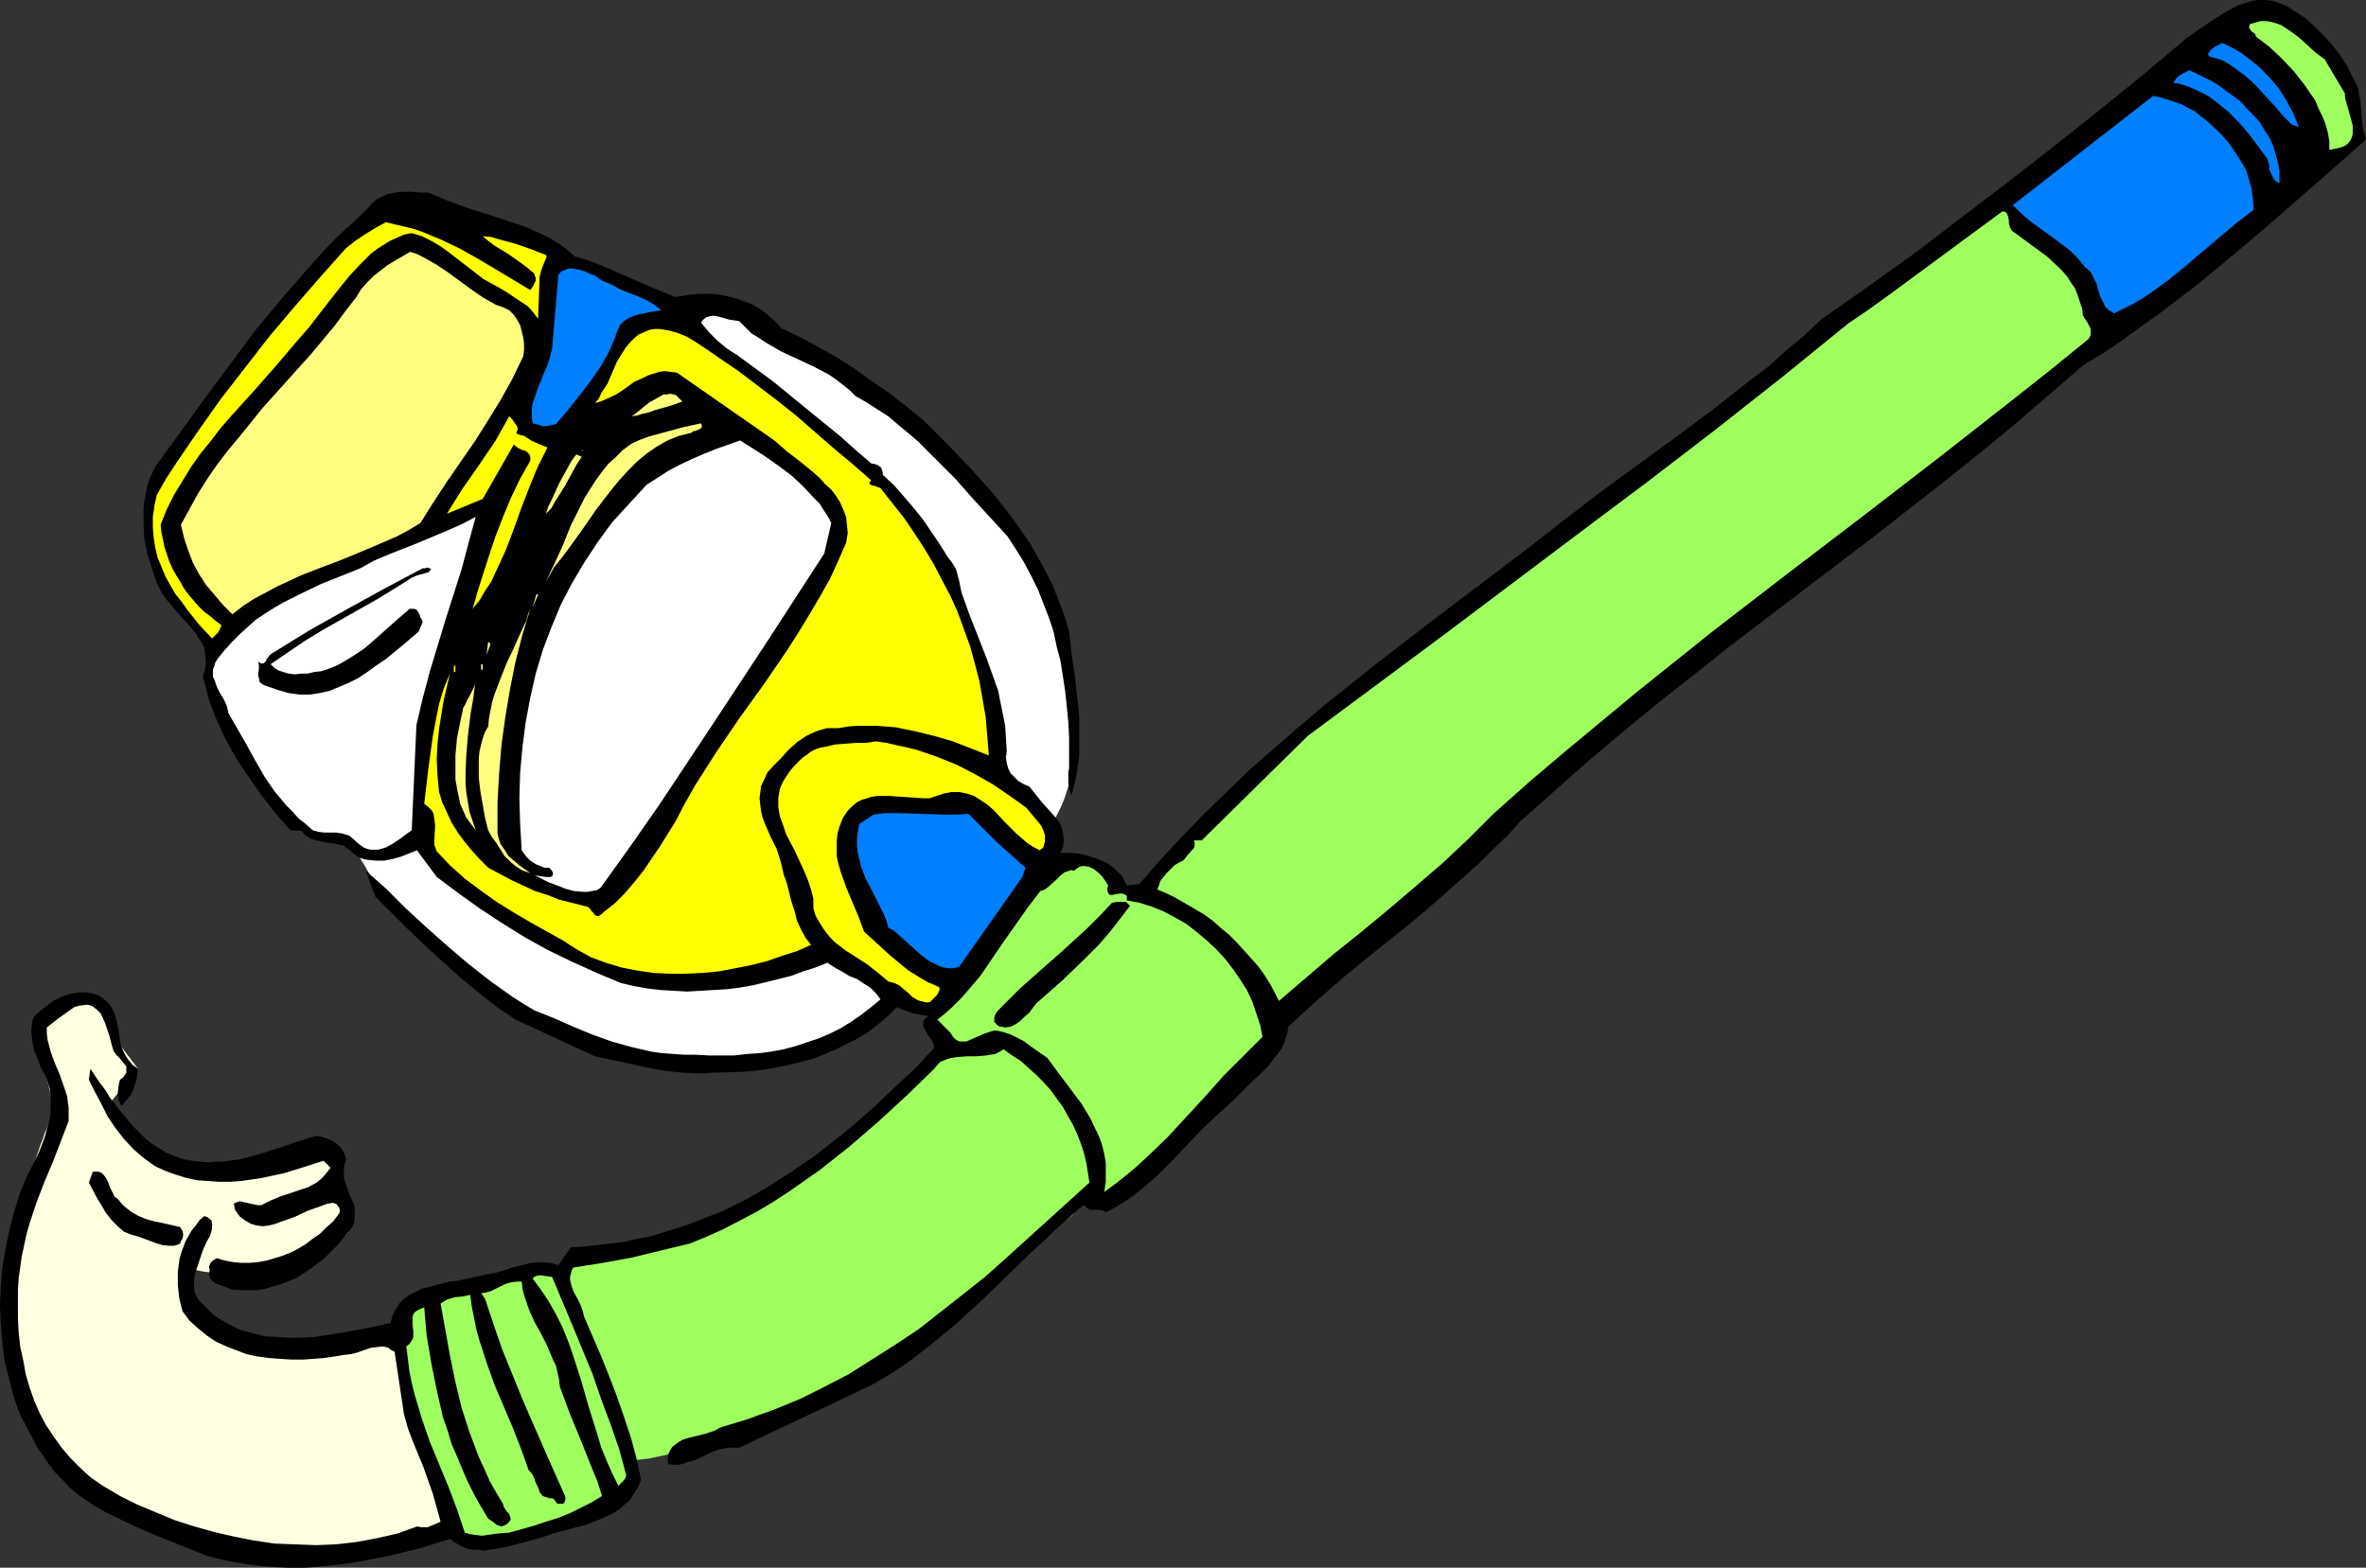 <?xml version="1.0" encoding="UTF-8" standalone="no"?>
<svg
   version="1.0"
   width="129.724mm"
   height="85.965mm"
   id="svg35"
   sodipodi:docname="Snorkel &amp; Mask 7.wmf"
   xmlns:inkscape="http://www.inkscape.org/namespaces/inkscape"
   xmlns:sodipodi="http://sodipodi.sourceforge.net/DTD/sodipodi-0.dtd"
   xmlns="http://www.w3.org/2000/svg"
   xmlns:svg="http://www.w3.org/2000/svg">
  <rect width="100%" height="100%" fill="#333333" stroke="none"/>
  <sodipodi:namedview
     id="namedview35"
     pagecolor="#ffffff"
     bordercolor="#000000"
     borderopacity="0.25"
     inkscape:showpageshadow="2"
     inkscape:pageopacity="0.0"
     inkscape:pagecheckerboard="0"
     inkscape:deskcolor="#d1d1d1"
     inkscape:document-units="mm" />
  <defs
     id="defs1">
    <pattern
       id="WMFhbasepattern"
       patternUnits="userSpaceOnUse"
       width="6"
       height="6"
       x="0"
       y="0" />
  </defs>
  <path
     style="fill:#ffffe2;fill-opacity:1;fill-rule:evenodd;stroke:none"
     d="m 6.787,211.004 8.403,-4.685 4.686,-0.323 3.717,8.886 5.01,6.624 -5.979,7.27 v 0.162 l 0.162,0.162 0.162,0.323 0.162,0.323 0.323,0.323 0.323,0.485 0.808,1.293 1.131,1.293 1.293,1.454 1.454,1.616 1.778,1.454 2.101,1.616 2.101,1.293 2.586,0.969 1.293,0.485 1.293,0.323 1.454,0.162 1.616,0.162 1.454,0.162 1.616,-0.162 1.616,-0.162 1.778,-0.323 1.616,-0.485 1.939,-0.646 15.029,-3.878 0.808,4.847 1.939,4.524 1.616,8.886 v 0 l -0.323,0.323 -0.323,0.323 -0.485,0.323 -0.646,0.485 -0.808,0.646 -0.808,0.646 -0.97,0.646 -1.293,0.646 -1.131,0.646 -1.293,0.646 -1.616,0.646 -1.616,0.646 -1.616,0.485 -1.778,0.485 -1.939,0.485 -1.939,0.323 -1.778,0.162 -1.616,0.162 h -1.616 -1.454 l -1.454,-0.162 -1.293,-0.162 -1.131,-0.162 -1.131,-0.162 -0.808,-0.162 -0.808,-0.162 -0.646,-0.162 -0.485,-0.162 -0.485,-0.162 -0.162,-0.162 v 0 0.323 0.162 0.485 l 0.162,0.485 v 0.485 l 0.323,1.454 0.485,1.454 0.808,1.777 0.97,1.616 1.131,1.939 0.808,0.808 0.808,0.808 0.97,0.808 0.97,0.808 1.131,0.646 1.293,0.646 1.293,0.646 1.454,0.485 1.616,0.485 1.616,0.162 1.939,0.323 h 1.939 2.101 l 2.262,-0.162 2.424,-0.323 2.586,-0.323 2.586,-0.485 2.424,-0.485 2.262,-0.485 2.101,-0.485 2.101,-0.323 1.939,-0.323 1.778,-0.485 1.778,-0.162 1.616,-0.323 1.454,-0.323 1.293,-0.162 1.293,-0.323 1.293,-0.162 0.97,-0.162 1.131,-0.162 0.97,-0.162 1.454,-0.162 1.293,-0.162 0.97,-0.162 0.808,-0.162 h 0.646 0.323 0.323 l 0.646,41.845 -0.162,0.162 h -0.323 l -0.485,0.162 -0.646,0.162 -0.808,0.323 -1.131,0.323 -1.131,0.323 -1.293,0.323 -1.616,0.485 -1.454,0.323 -1.778,0.485 -1.778,0.485 -3.878,0.808 -4.202,0.969 -4.525,0.808 -4.686,0.485 -4.686,0.485 -4.848,0.323 -4.686,-0.162 -2.262,-0.162 -2.262,-0.162 -2.101,-0.323 -2.262,-0.485 -1.939,-0.485 -2.101,-0.646 -7.595,-2.908 -3.878,-1.616 -3.717,-1.616 -3.555,-1.939 -3.555,-1.939 -3.394,-2.262 -3.07,-2.423 -2.909,-2.585 -1.293,-1.616 -1.293,-1.454 -1.293,-1.616 -0.97,-1.616 -1.131,-1.616 -0.97,-1.939 -0.97,-1.939 -0.808,-1.939 -0.646,-2.1 -0.646,-2.1 -0.485,-2.262 -0.323,-2.423 -0.323,-2.585 -0.162,-2.585 -0.162,-3.878 0.323,-3.878 0.485,-4.039 0.485,-3.878 0.808,-3.716 0.808,-3.878 0.97,-3.554 0.97,-3.231 1.131,-3.231 0.97,-2.747 0.485,-1.454 0.485,-1.131 0.323,-1.131 0.485,-0.969 0.323,-0.969 0.323,-0.808 0.323,-0.808 0.162,-0.485 0.323,-0.485 0.162,-0.323 v -0.162 -0.162 L 8.565,219.406 Z"
     id="path1" />
  <path
     style="fill:#9eff5e;fill-opacity:1;fill-rule:evenodd;stroke:none"
     d="m 114.413,264.644 8.565,-4.039 v 0 h 0.162 0.485 l 0.323,-0.162 0.646,-0.162 h 0.646 l 0.808,-0.323 0.808,-0.162 0.97,-0.162 1.131,-0.323 1.131,-0.323 1.293,-0.162 2.586,-0.808 3.07,-0.969 3.232,-1.131 3.394,-1.293 3.394,-1.454 3.555,-1.616 3.717,-1.777 3.717,-2.1 3.555,-2.262 3.555,-2.585 3.394,-2.585 3.232,-2.585 2.909,-2.423 2.747,-2.262 2.586,-2.262 2.424,-2.1 2.101,-2.1 1.939,-1.777 1.616,-1.616 1.454,-1.454 1.293,-1.293 0.97,-1.131 0.808,-0.808 0.646,-0.646 0.323,-0.485 v -0.162 l 13.574,-4.362 29.25,22.619 -11.797,14.379 -0.162,0.162 -0.323,0.162 -0.485,0.485 -0.646,0.485 -0.646,0.646 -0.97,0.808 -1.131,0.969 -1.131,1.131 -1.293,1.131 -1.454,1.131 -1.454,1.293 -1.778,1.454 -1.616,1.454 -1.778,1.454 -3.717,3.07 -4.04,3.07 -4.04,3.231 -4.04,3.07 -4.04,3.07 -4.04,2.747 -1.778,1.293 -1.939,1.131 -1.778,1.131 -1.616,0.969 -1.778,0.808 -1.454,0.808 -5.979,2.747 -5.818,2.747 -5.818,2.585 -5.818,2.262 -5.818,2.1 -2.909,0.969 -2.909,0.646 -2.909,0.646 -3.07,0.646 -2.909,0.323 -2.909,0.323 h -2.909 l -2.747,-0.323 -2.747,-0.485 -2.262,-0.646 -2.262,-0.808 -2.101,-0.969 -1.939,-1.131 -1.778,-0.969 -1.454,-1.131 -1.293,-1.131 -1.293,-0.969 -0.808,-0.808 -0.808,-0.808 -0.485,-0.646 -0.323,-0.323 -0.162,-0.162 z"
     id="path2" />
  <path
     style="fill:#ffffff;fill-opacity:1;fill-rule:evenodd;stroke:none"
     d="m 71.427,168.028 v 0.162 0.323 l 0.162,0.485 v 0.485 l 0.162,0.485 0.162,0.808 0.323,0.808 0.323,0.969 0.323,0.969 0.323,0.969 0.485,1.293 0.646,1.131 0.485,1.293 0.808,1.293 0.808,1.454 0.97,1.454 0.97,1.454 0.97,1.616 1.293,1.454 1.293,1.777 1.616,1.616 1.454,1.616 1.778,1.616 1.939,1.777 1.939,1.777 2.262,1.616 2.262,1.777 2.424,1.777 2.586,1.616 2.909,1.777 2.909,1.616 3.07,1.616 3.07,1.454 2.909,1.454 2.909,1.454 2.909,1.131 2.747,1.131 2.747,1.131 2.747,0.969 2.747,0.808 2.586,0.646 2.747,0.646 2.586,0.485 2.424,0.485 2.586,0.323 2.424,0.162 h 2.424 2.424 l 2.424,-0.162 2.262,-0.323 2.424,-0.323 2.262,-0.485 2.262,-0.646 2.101,-0.646 2.262,-0.969 2.101,-0.969 2.262,-0.969 2.101,-1.293 2.101,-1.293 2.101,-1.454 1.939,-1.616 2.101,-1.777 2.101,-1.939 3.878,-3.716 3.878,-3.716 3.717,-3.393 3.555,-3.393 3.394,-3.231 3.07,-3.231 3.07,-3.07 2.586,-3.231 2.424,-3.07 2.101,-2.908 1.778,-3.07 1.616,-3.231 0.646,-1.616 0.485,-1.454 0.485,-1.616 0.323,-1.616 0.162,-1.616 0.323,-1.777 v -1.777 -1.616 l -0.323,-3.554 -0.323,-3.716 -0.485,-3.878 -0.485,-3.716 -0.808,-4.039 -0.808,-3.878 -1.131,-4.039 -1.293,-3.878 -1.454,-4.039 -1.778,-3.878 -2.101,-3.878 -2.262,-3.716 -2.586,-3.716 -2.747,-3.554 -1.616,-1.616 -1.616,-1.616 -1.778,-1.777 -1.778,-1.616 -3.555,-3.07 -3.717,-2.908 -3.394,-2.585 -3.394,-2.585 -3.394,-2.423 -3.07,-2.1 -2.909,-1.939 -2.747,-1.777 -2.424,-1.616 -2.101,-1.293 -1.131,-0.646 -0.97,-0.485 -0.808,-0.646 -0.808,-0.323 -0.646,-0.485 -0.646,-0.323 -0.485,-0.323 -0.485,-0.162 -0.323,-0.162 -0.323,-0.162 v -0.162 h -0.162 l -11.312,-6.463 -14.867,4.524 z"
     id="path3" />
  <path
     style="fill:#000000;fill-opacity:1;fill-rule:evenodd;stroke:none"
     d="m 488.678,18.257 0.162,1.293 0.323,1.454 0.162,2.747 0.323,2.747 0.323,1.293 0.323,1.131 -6.949,6.139 -14.059,12.279 -7.272,6.139 -7.272,5.978 -7.434,5.655 -3.878,2.747 -3.717,2.747 -3.878,2.585 -4.04,2.423 -7.11,6.139 -7.11,6.139 -7.272,5.978 -7.272,5.816 -14.867,11.633 -14.867,11.31 -14.867,11.31 -7.272,5.816 -7.434,5.816 -7.272,5.978 -7.272,6.139 -7.11,6.301 -7.11,6.301 -2.747,3.07 -2.909,2.747 -2.909,2.908 -2.909,2.585 -5.979,5.332 -6.141,5.17 -3.07,2.423 -3.232,2.585 -6.141,5.009 -5.979,5.17 -5.979,5.493 -0.162,1.131 -0.323,1.131 -0.323,0.969 -0.485,1.131 -0.646,0.969 -0.808,0.969 -1.454,1.939 -3.717,3.554 -1.778,1.777 -1.778,1.777 -3.232,2.908 -3.232,3.07 -3.07,3.231 -3.07,3.231 -3.07,3.07 -3.394,2.908 -1.616,1.293 -1.939,1.293 -1.778,1.131 -1.939,0.969 -0.485,-0.323 -0.646,-0.162 h -1.131 -0.646 l -0.646,-0.162 -0.485,-0.323 -0.485,-0.485 -2.747,2.262 -2.586,2.423 -5.333,4.847 -5.171,5.009 -5.333,5.17 -5.494,5.009 -2.747,2.262 -2.747,2.262 -2.909,2.262 -2.909,2.1 -3.07,1.939 -3.07,1.777 -27.31,12.925 h -1.131 -0.97 l -0.97,0.162 -0.97,0.162 -1.778,0.646 -1.616,0.808 -1.778,0.808 -1.778,0.485 -0.808,0.323 -0.97,0.162 h -0.97 l -0.97,-0.162 -0.162,-0.969 0.162,-1.131 0.323,-0.646 0.485,-0.808 0.646,-0.485 0.646,-0.485 0.808,-0.485 0.97,-0.323 1.939,-0.485 1.939,-0.485 1.939,-0.646 0.808,-0.485 0.808,-0.323 2.747,-0.808 2.586,-0.808 5.333,-1.939 5.171,-2.1 5.171,-2.585 5.01,-2.585 4.848,-3.07 4.848,-3.07 4.848,-3.231 4.525,-3.554 4.525,-3.554 4.686,-3.716 4.363,-3.878 8.726,-7.917 8.565,-7.755 -0.323,-2.1 -0.323,-1.939 -0.485,-2.1 -0.646,-1.939 -0.808,-2.1 -0.808,-1.777 -1.131,-1.939 -0.97,-1.777 -1.293,-1.777 -1.293,-1.777 -1.454,-1.616 -1.454,-1.454 -1.616,-1.454 -1.616,-1.454 -1.778,-1.131 -1.778,-1.293 -0.808,0.485 -0.97,0.485 -0.97,0.162 -0.97,0.162 -2.101,0.162 h -1.939 l -1.939,0.162 -0.97,0.162 -0.808,0.162 -0.808,0.323 -0.808,0.323 -0.646,0.646 -0.646,0.808 -5.656,5.493 -5.979,5.493 -5.979,5.17 -3.07,2.423 -3.07,2.423 -3.232,2.262 -3.232,2.262 -3.232,2.1 -3.232,1.939 -3.394,1.777 -3.394,1.777 -3.555,1.616 -3.555,1.454 -5.979,1.454 -5.979,1.454 -6.141,1.131 -6.141,0.969 -0.323,0.646 -0.162,0.646 -0.162,0.646 v 0.646 l 0.323,1.293 0.485,1.293 0.646,1.131 0.646,1.293 0.485,1.293 0.323,1.293 3.555,8.24 1.616,4.039 1.616,4.201 1.454,4.201 1.454,4.362 1.131,4.201 0.97,4.524 -0.646,1.616 -0.808,1.293 -0.808,1.293 -1.131,0.969 -1.131,0.969 -1.293,0.808 -1.293,0.646 -1.454,0.646 -2.909,1.131 -6.141,1.616 -2.909,0.969 -2.262,0.646 -2.424,0.646 -2.586,0.646 -2.424,0.485 -2.424,0.323 -1.131,-0.162 H 97.768 l -1.131,-0.323 -1.131,-0.485 -1.131,-0.646 -1.131,-0.808 -3.07,0.969 -3.07,0.969 -3.394,0.808 -3.232,0.808 -3.394,0.646 -3.394,0.646 -3.394,0.485 -3.394,0.323 -3.555,0.323 h -3.555 l -3.394,-0.162 -3.394,-0.323 -3.394,-0.485 -3.394,-0.646 -3.232,-0.808 -3.232,-1.293 -4.04,-1.616 -4.04,-1.616 -4.04,-1.777 -4.04,-1.939 -1.939,-0.969 -1.939,-1.131 -1.778,-1.131 -1.778,-1.293 -1.778,-1.454 -1.454,-1.616 -1.616,-1.616 -1.293,-1.777 -2.262,-3.231 -1.778,-3.393 -1.778,-3.393 -1.293,-3.554 -0.97,-3.716 -0.97,-3.878 -0.485,-3.878 -0.323,-3.716 L 0,270.46 l 0.162,-3.878 0.323,-3.878 0.646,-3.878 0.808,-3.878 0.97,-3.716 1.131,-3.716 1.454,-3.554 1.293,-2.585 1.293,-2.585 1.131,-2.908 0.808,-2.908 0.323,-1.454 0.162,-1.454 v -1.454 -1.454 l -0.162,-1.454 -0.485,-1.454 -0.485,-1.454 -0.808,-1.293 -0.97,-2.585 -0.485,-1.131 -0.323,-1.454 -0.162,-1.131 -0.162,-1.454 0.162,-1.454 0.162,-1.293 1.293,-1.293 1.454,-1.131 1.454,-1.131 1.616,-0.808 1.778,-0.646 1.778,-0.323 h 1.778 l 0.97,0.162 0.97,0.162 1.131,0.646 0.97,0.808 0.808,0.808 0.485,0.808 0.485,1.131 0.323,0.969 0.485,2.262 0.323,2.262 0.162,0.969 0.485,1.131 0.485,0.969 0.646,0.969 0.808,0.969 1.131,0.808 -0.162,1.131 -0.162,1.131 -0.323,0.969 -0.323,1.131 -0.485,0.969 -0.646,0.808 -0.646,0.808 -0.646,0.808 -0.323,-0.646 -0.323,-0.646 -0.162,-0.646 v -0.808 l 0.162,-1.454 0.162,-0.808 0.162,-0.485 0.646,-0.485 0.323,-0.485 0.323,-0.485 v -0.485 -0.485 -0.323 l -0.646,-0.808 -0.646,-0.808 -0.646,-0.646 -0.646,-0.808 -0.323,-0.969 -0.646,-2.423 -0.808,-2.423 -0.485,-1.131 -0.485,-0.969 -0.808,-0.808 -0.808,-0.646 -0.808,-0.323 H 17.776 l -1.293,0.162 -1.131,0.323 -1.131,0.808 -1.131,0.808 -1.131,0.808 -2.262,1.777 v 1.293 l 0.162,1.293 0.646,2.423 0.808,2.262 0.97,2.262 0.808,2.262 0.808,2.423 0.162,1.293 0.162,1.131 v 1.454 1.293 l -1.616,4.201 -1.616,4.201 -1.778,4.201 -1.616,4.201 -1.454,4.362 -0.646,2.262 -0.485,2.262 -0.485,2.262 -0.323,2.262 -0.323,2.262 -0.162,2.423 v 3.07 3.07 l 0.162,2.908 0.323,2.908 0.646,2.908 0.485,2.747 0.808,2.747 0.97,2.747 1.131,2.585 1.293,2.423 1.616,2.423 1.616,2.262 1.778,2.1 2.101,2.1 2.101,1.939 2.586,1.777 3.555,2.1 3.555,1.777 3.878,1.616 3.878,1.616 4.04,1.293 4.04,1.131 4.202,0.969 4.04,0.808 4.363,0.646 4.202,0.162 4.363,0.162 4.202,-0.162 4.202,-0.485 4.363,-0.808 4.202,-0.969 4.04,-1.454 0.808,0.162 h 0.485 0.808 l 0.485,-0.162 1.131,-0.485 1.131,-0.485 -0.808,-2.908 -0.808,-2.908 -1.939,-5.493 -1.131,-2.747 -1.131,-2.747 -0.97,-2.585 -0.808,-2.908 -1.939,-12.925 -0.646,-0.323 -0.646,-0.485 -0.485,-0.162 -0.646,-0.162 -1.293,0.162 -1.293,0.162 -2.747,0.969 -1.293,0.323 -1.454,0.162 -1.939,0.323 -2.262,0.323 -2.101,0.162 -2.262,0.162 h -2.262 l -2.424,-0.162 -2.262,-0.162 -2.424,-0.323 -2.262,-0.485 -2.101,-0.808 -2.101,-0.808 -2.101,-0.969 -1.939,-1.293 -1.778,-1.454 -1.778,-1.616 -1.454,-1.939 -0.323,-1.293 -0.323,-1.293 -0.162,-1.293 -0.162,-1.454 v -2.747 l 0.162,-1.293 0.162,-1.293 0.323,-1.293 0.485,-1.293 0.485,-1.293 0.646,-1.131 0.646,-1.131 0.808,-0.969 0.808,-1.131 0.97,-0.808 0.485,0.162 0.323,0.162 0.323,0.323 0.323,0.162 0.162,0.808 v 0.808 l -0.162,0.808 -0.323,0.969 -0.485,0.808 -0.323,0.646 -0.646,1.454 -0.485,1.454 -0.485,1.454 -0.485,1.454 -0.323,1.454 v 1.454 0.808 l 0.162,0.808 0.323,0.646 0.485,0.808 0.97,0.969 0.97,0.969 0.97,0.969 1.131,0.808 2.262,1.293 2.262,1.131 2.424,0.646 2.586,0.646 2.586,0.162 2.424,0.162 h 2.747 l 2.586,-0.162 5.333,-0.808 5.333,-0.969 5.171,-1.131 0.323,-1.454 0.646,-1.293 0.808,-1.293 0.97,-0.969 1.131,-0.808 1.293,-0.646 1.293,-0.646 1.454,-0.323 2.909,-0.808 1.454,-0.323 1.454,-0.162 3.07,-0.646 1.454,-0.323 1.293,-0.323 1.939,-0.323 1.778,-0.485 1.939,-0.646 1.939,-0.485 1.939,-0.485 1.939,-0.162 1.939,0.162 0.808,0.162 0.97,0.323 2.586,-3.716 2.747,-0.162 2.909,-0.323 2.747,-0.323 2.747,-0.323 2.586,-0.646 2.747,-0.485 2.586,-0.808 2.586,-0.808 2.586,-0.808 2.424,-0.969 5.01,-1.939 4.848,-2.423 4.686,-2.747 4.525,-2.908 4.525,-3.07 4.363,-3.393 4.363,-3.554 4.202,-3.716 4.04,-3.878 4.202,-3.878 3.878,-4.201 -0.162,-0.808 -0.485,-0.969 -0.646,-0.808 -0.485,-0.969 -0.485,-0.808 v -0.485 -0.323 -0.323 l 0.323,-0.485 0.323,-0.323 0.485,-0.323 h -0.646 l -0.808,-0.162 -1.778,-0.323 -1.778,-0.646 -1.616,-0.646 -1.939,1.939 -1.939,1.616 -2.101,1.616 -2.101,1.293 -2.262,1.131 -2.262,1.131 -2.262,0.969 -2.424,0.969 -2.424,0.646 -2.586,0.646 -2.424,0.485 -2.586,0.485 -2.586,0.323 -2.586,0.162 -5.333,0.162 -3.394,0.162 -3.232,-0.162 -3.07,-0.323 -3.07,-0.485 -5.979,-1.293 -5.979,-1.293 -16.483,-7.594 -4.04,-2.747 -3.878,-3.07 -3.717,-3.07 -3.555,-3.231 -3.555,-3.231 -3.555,-3.393 -6.787,-6.786 -1.939,-5.332 4.202,3.716 4.04,4.039 4.202,3.878 4.363,3.878 4.363,3.716 4.525,3.554 4.525,3.231 2.262,1.454 2.424,1.454 4.04,1.616 4.04,1.777 3.878,1.616 4.04,1.454 4.04,1.131 2.101,0.485 2.101,0.485 2.262,0.323 2.262,0.162 2.262,0.162 h 2.424 l 2.747,0.162 h 2.586 2.586 l 2.747,-0.323 2.586,-0.162 2.424,-0.323 2.586,-0.485 2.424,-0.646 2.424,-0.808 2.424,-0.808 2.262,-0.969 2.262,-1.131 2.101,-1.293 2.101,-1.454 2.101,-1.616 1.939,-1.616 -0.485,-0.646 -0.485,-0.646 -1.131,-1.131 -1.293,-0.808 -1.454,-0.969 -1.616,-0.646 -1.616,-0.969 -1.454,-0.808 -1.454,-0.969 -2.424,0.969 -2.586,0.808 -2.586,0.969 -2.586,0.646 -2.586,0.646 -2.747,0.646 -2.747,0.485 -2.586,0.323 -2.747,0.162 -2.747,0.162 -2.747,0.162 -2.747,-0.162 -2.747,-0.162 -2.747,-0.323 -2.747,-0.485 -2.747,-0.646 -5.01,-2.1 -5.01,-2.262 -5.01,-2.423 -4.686,-2.585 -4.686,-2.908 -4.686,-3.07 -4.525,-3.231 -4.525,-3.393 -4.202,-5.655 v 0.162 l -1.616,0.646 -1.616,0.646 -1.778,0.485 -1.616,0.323 h -1.778 l -1.778,-0.162 -0.808,-0.162 -0.808,-0.323 -0.808,-0.485 -0.646,-0.485 -0.646,-0.646 -0.646,-0.323 -0.485,-0.485 -0.808,-0.162 -1.293,-0.323 -1.454,-0.162 -1.454,-0.323 -1.454,-0.323 -0.646,-0.323 -0.485,-0.323 -0.646,-0.485 -0.485,-0.646 -2.424,-0.162 -3.07,-3.554 -2.909,-3.716 -2.586,-3.716 -2.586,-3.878 -2.262,-4.039 -0.97,-2.1 -0.97,-2.1 -0.808,-2.1 -0.808,-2.262 -0.485,-2.1 -0.646,-2.262 0.485,-1.616 0.162,-1.454 -0.162,-1.454 -0.162,-1.293 -0.485,-1.131 -0.808,-1.131 -0.646,-1.131 -0.97,-1.131 -1.939,-2.1 -1.939,-2.262 -0.808,-0.969 -0.97,-1.293 -0.646,-1.131 -0.646,-1.293 -0.97,-2.908 -0.97,-3.07 -0.646,-3.231 -0.162,-3.07 v -1.777 -1.454 l 0.162,-1.616 0.323,-1.454 0.323,-1.616 0.485,-1.454 0.646,-1.454 0.808,-1.454 5.171,-7.109 5.01,-6.947 5.171,-6.947 5.171,-6.947 5.494,-6.624 5.656,-6.463 2.909,-3.231 2.909,-3.07 3.232,-2.908 3.232,-3.07 0.485,-0.646 0.646,-0.646 0.646,-0.485 0.646,-0.323 1.454,-0.646 1.616,-0.323 1.616,-0.162 h 1.778 l 1.778,0.162 H 88.718 l 1.939,0.808 1.939,0.808 3.878,1.454 4.04,1.293 4.04,1.293 3.878,1.293 1.939,0.808 1.778,0.808 1.939,0.969 1.778,1.131 1.616,1.131 1.616,1.454 2.747,0.808 2.586,0.969 5.171,2.262 5.171,2.262 5.171,2.1 3.07,-0.485 1.616,-0.162 h 1.616 1.454 l 1.454,0.162 1.454,0.323 1.454,0.323 1.454,0.485 1.293,0.485 1.293,0.485 1.293,0.808 1.131,0.808 1.131,0.969 1.131,0.969 1.131,1.293 4.04,1.939 3.878,2.1 3.717,2.1 3.555,2.262 3.555,2.585 3.555,2.423 3.555,2.747 3.555,2.908 4.848,4.847 4.686,4.847 4.525,5.009 4.202,5.332 1.939,2.747 1.939,2.747 1.616,2.908 1.616,2.908 1.454,2.908 1.293,3.231 1.131,3.07 0.97,3.231 0.485,4.362 0.646,4.362 0.485,4.362 0.485,4.362 v 4.362 2.1 2.1 l -0.323,2.1 -0.323,2.1 -0.485,1.939 -0.485,1.939 -0.162,-0.485 -0.162,-0.485 -0.162,-0.808 -0.162,-0.808 v -1.616 -0.808 l 0.162,-0.646 v -3.231 -3.231 l -0.162,-3.231 -0.323,-3.231 -0.323,-3.07 -0.485,-3.231 -0.485,-3.07 -0.808,-3.07 -0.646,-3.07 -0.97,-2.908 -1.131,-2.908 -1.131,-2.908 -1.454,-2.908 -1.454,-2.747 -1.616,-2.585 -1.778,-2.747 -1.778,-1.939 -1.778,-1.939 -3.717,-4.039 -3.555,-4.039 -3.878,-3.878 -3.878,-3.878 -2.101,-1.777 -1.939,-1.616 -2.101,-1.777 -2.262,-1.454 -2.262,-1.454 -2.262,-1.293 -1.293,-1.293 -1.454,-1.131 -1.454,-1.131 -1.454,-0.969 -3.07,-1.616 -6.626,-3.07 -3.07,-1.777 -1.454,-0.969 -1.616,-0.969 -1.293,-1.293 -1.293,-1.293 -0.97,-0.162 -1.131,-0.162 -1.131,-0.323 -1.131,-0.323 -0.97,-0.162 -0.97,0.162 -0.485,0.162 -0.485,0.323 -0.323,0.323 -0.323,0.485 1.616,1.939 1.778,1.777 1.939,1.616 2.262,1.454 7.272,5.332 7.11,5.816 6.949,5.655 3.232,2.908 3.232,2.747 h 0.485 l 0.485,0.162 0.323,0.162 0.485,0.323 0.162,0.162 0.162,0.485 0.162,0.485 v 0.485 l 2.424,2.262 2.101,2.423 1.939,2.262 1.939,2.423 3.394,5.009 1.616,2.585 0.97,1.293 0.808,1.293 0.646,2.423 0.485,2.423 1.616,4.524 1.778,4.524 1.778,4.524 1.616,4.524 0.808,2.262 0.485,2.423 0.485,2.423 0.485,2.423 0.162,2.585 0.162,2.585 -0.162,1.454 0.162,1.131 0.323,1.131 0.485,0.969 0.808,0.808 0.808,0.808 1.131,0.646 1.131,0.485 1.293,1.616 1.293,1.616 1.454,1.616 1.293,1.454 0.646,0.808 0.485,0.808 0.323,0.808 0.162,0.969 0.162,0.808 v 0.969 l -0.162,1.131 -0.485,1.131 h 1.778 l 2.101,0.162 1.939,0.485 1.939,0.646 1.778,0.808 0.808,0.485 0.97,0.808 0.646,0.646 0.808,0.808 0.485,0.969 0.485,0.969 2.586,-0.323 4.363,-5.009 4.525,-4.847 4.686,-4.847 4.686,-4.524 4.848,-4.685 5.01,-4.362 5.01,-4.362 5.171,-4.362 10.504,-8.401 10.666,-8.24 10.666,-8.078 10.666,-8.078 7.434,-5.816 7.595,-5.816 7.757,-5.655 7.757,-5.655 7.595,-5.655 7.595,-5.978 3.878,-2.908 3.555,-3.231 3.717,-3.07 3.555,-3.393 9.696,-6.786 9.696,-6.947 9.534,-7.27 9.534,-7.27 9.534,-7.432 9.373,-7.432 9.373,-7.594 9.211,-7.755 2.586,-1.777 2.586,-1.777 2.586,-1.616 1.454,-0.808 1.293,-0.646 1.454,-0.485 1.454,-0.485 L 467.993,0 h 1.454 l 1.454,0.162 1.454,0.485 1.616,0.646 1.454,0.969 2.262,1.454 1.939,1.777 1.939,1.939 1.778,1.939 1.616,2.1 1.454,2.262 1.131,2.262 z"
     id="path4" />
  <path
     style="fill:#007fff;fill-opacity:1;fill-rule:evenodd;stroke:none"
     d="m 465.084,34.575 0.485,0.969 0.323,1.131 0.646,2.262 0.323,2.262 0.162,2.262 -3.555,2.747 -7.11,5.978 -3.394,2.908 -3.555,2.908 -3.555,2.585 -1.939,1.293 -1.939,1.131 -1.939,0.969 -1.939,0.969 -0.808,-0.485 -0.485,-0.323 -0.485,-0.485 -0.323,-0.646 -0.646,-1.293 -0.485,-1.293 -0.323,-1.454 -0.646,-1.293 -0.646,-1.293 -0.485,-0.485 -0.646,-0.485 -1.454,-1.777 -1.778,-1.777 -1.939,-1.454 -1.939,-1.454 -4.04,-2.908 -1.939,-1.616 -1.778,-1.777 h -0.323 l 29.25,-22.781 1.616,0.323 1.454,0.485 1.454,0.485 1.454,0.485 1.454,0.808 1.293,0.646 1.131,0.969 1.293,0.969 2.262,2.1 2.101,2.262 1.778,2.585 z"
     id="path5" />
  <path
     style="fill:#9eff5e;fill-opacity:1;fill-rule:evenodd;stroke:none"
     d="m 416.928,47.823 2.424,1.777 2.424,1.777 2.424,1.777 2.262,2.1 0.97,0.969 0.97,1.131 0.808,1.293 0.808,1.131 0.485,1.293 0.485,1.454 0.485,1.454 0.162,1.454 0.162,0.162 0.162,0.323 0.323,0.485 0.323,0.485 0.323,0.646 0.323,0.646 v 0.646 0.646 l -0.485,0.808 -7.757,6.301 -7.757,6.139 -15.675,12.279 -15.514,11.956 -15.675,11.956 -15.514,11.956 -15.352,12.279 -7.595,6.301 -7.595,6.301 -7.434,6.301 -7.434,6.624 -5.333,5.332 -5.333,5.009 -5.656,4.847 -5.494,4.685 -5.656,4.685 -5.656,4.524 -5.656,4.847 -5.656,4.847 -0.97,-1.939 -0.97,-1.777 -1.131,-1.777 -1.293,-1.777 -1.454,-1.616 -1.454,-1.616 -1.454,-1.616 -1.616,-1.616 -1.778,-1.454 -1.616,-1.454 -1.778,-1.293 -1.939,-1.131 -1.939,-1.131 -1.939,-1.131 -1.939,-0.969 -1.939,-0.808 0.323,-0.808 0.323,-0.969 0.646,-0.808 0.646,-0.808 0.808,-0.808 0.808,-0.808 0.808,-0.485 0.97,-0.485 0.323,-0.323 0.485,-0.646 0.97,-1.131 0.485,-0.485 0.162,-0.646 v -0.485 l -0.162,-0.485 h 1.616 l 21.978,-21.65 28.28,-21.003 28.118,-21.165 14.221,-10.663 13.898,-10.663 13.736,-10.825 13.736,-11.148 4.04,-2.747 4.04,-2.908 7.918,-5.816 8.08,-5.978 7.918,-5.816 0.646,0.162 0.323,0.485 0.162,0.485 0.162,0.646 v 0.646 l 0.162,0.646 0.162,0.485 z"
     id="path6" />
  <path
     style="fill:#ffff00;fill-opacity:1;fill-rule:evenodd;stroke:none"
     d="m 109.888,60.102 0.485,-0.646 0.485,-0.969 0.162,-0.323 v -0.485 l -0.162,-0.485 -0.162,-0.485 -1.293,-1.131 -1.293,-0.969 -2.747,-1.939 -2.909,-1.777 -1.293,-0.969 -1.131,-0.969 1.778,0.162 1.616,0.485 3.555,0.969 3.232,1.131 1.616,0.646 1.293,0.485 0.162,0.323 -0.162,0.485 -0.485,1.131 -0.485,1.293 -0.323,1.293 -0.323,8.725 -0.97,-1.293 -1.131,-1.293 -1.454,-0.969 -1.454,-0.969 -1.454,-0.969 -1.616,-0.969 -3.232,-1.777 -3.555,-2.747 -3.555,-2.747 -1.778,-1.293 -1.939,-1.131 -1.939,-0.969 -2.101,-0.646 -1.616,0.323 -1.454,0.646 -1.454,0.646 -1.293,0.808 -1.293,0.808 -1.293,0.969 -2.262,2.262 -2.262,2.423 -2.101,2.585 -4.04,5.17 -2.101,2.747 -2.262,2.585 -4.525,5.332 -4.686,5.332 -4.686,5.17 -2.262,2.585 -2.101,2.747 -2.101,2.585 -1.939,2.747 -1.778,2.908 -1.778,2.908 -1.454,2.908 -1.293,3.231 0.162,1.616 0.323,1.454 0.323,1.616 0.485,1.454 0.485,1.454 0.646,1.454 0.808,1.454 0.808,1.293 0.808,1.454 0.97,1.293 1.939,2.262 1.131,1.131 1.293,0.969 1.131,0.969 1.293,0.969 -0.323,0.808 -0.323,0.646 -1.293,1.293 -2.586,-2.747 -2.586,-3.231 -1.131,-1.616 -1.293,-1.616 -1.131,-1.939 -0.97,-1.777 -0.808,-1.939 -0.808,-1.939 -0.485,-2.1 -0.323,-2.1 -0.162,-2.1 v -2.1 l 0.323,-2.262 0.485,-2.262 1.939,-3.393 2.101,-3.231 4.525,-6.624 4.686,-6.624 5.01,-6.463 5.01,-6.463 5.333,-6.301 5.333,-6.139 5.333,-5.978 2.101,-1.616 1.939,-1.293 2.101,-1.293 2.101,-1.131 1.939,0.485 2.101,0.485 1.939,0.485 1.778,0.646 3.878,1.616 3.717,1.777 3.717,2.1 3.555,2.1 z"
     id="path7" />
  <path
     style="fill:#ffff7f;fill-opacity:1;fill-rule:evenodd;stroke:none"
     d="m 105.525,64.303 0.97,0.969 0.646,0.969 0.646,1.131 0.323,1.293 0.323,1.293 0.162,1.293 v 1.293 l -0.162,1.293 -2.262,4.685 -2.424,4.362 -2.586,4.201 -2.747,4.362 -5.818,8.401 -2.747,4.201 -2.747,4.362 -2.424,1.454 -2.424,1.293 -4.848,2.1 -5.01,2.1 -2.424,0.969 -2.586,0.969 -5.01,1.939 -4.848,2.262 -2.424,1.293 -2.424,1.293 -2.262,1.454 -2.262,1.777 -1.939,-1.939 -1.778,-2.1 -1.778,-2.1 -1.454,-2.262 -1.293,-2.423 -0.97,-2.585 -0.808,-2.423 -0.646,-2.747 1.778,-3.231 1.778,-3.231 1.939,-3.07 2.101,-3.07 2.262,-2.908 2.424,-2.908 4.686,-5.816 10.019,-11.148 4.848,-5.816 2.262,-3.07 2.262,-2.908 0.97,-1.616 1.293,-1.454 1.293,-1.293 1.454,-1.131 1.454,-1.131 1.616,-0.969 3.07,-1.777 1.454,0.485 1.293,0.646 2.586,1.454 2.424,1.616 4.848,3.554 2.586,1.777 2.586,1.454 1.454,0.485 z"
     id="path8" />
  <path
     style="fill:#007fff;fill-opacity:1;fill-rule:evenodd;stroke:none"
     d="m 137.037,64.303 -2.101,0.323 -2.424,0.485 -1.131,0.323 -1.131,0.485 -0.97,0.646 -0.808,0.808 -0.646,1.454 -0.485,1.454 -1.293,2.908 -1.454,2.585 -1.778,2.585 -1.778,2.423 -1.939,2.423 -1.939,2.423 -1.939,2.262 -1.454,0.323 -1.131,0.162 -0.97,-0.323 -1.293,-0.323 -0.162,-1.131 v -0.969 -0.969 l 0.162,-0.969 0.646,-1.939 0.646,-1.939 0.485,-0.969 0.323,-0.969 0.808,-1.777 0.646,-1.939 0.485,-1.939 1.293,-15.187 0.323,-0.485 0.323,-0.323 0.808,-0.323 0.97,-0.323 0.97,0.162 0.97,0.162 1.131,0.323 0.97,0.485 0.97,0.323 1.616,1.131 1.939,0.808 1.778,0.969 1.939,0.808 1.778,0.646 1.778,0.808 1.616,0.969 z"
     id="path9" />
  <path
     style="fill:#ffff00;fill-opacity:1;fill-rule:evenodd;stroke:none"
     d="m 148.995,74.158 4.04,2.747 4.04,3.07 4.04,3.07 4.04,3.231 7.595,6.624 3.878,3.231 3.878,3.393 -0.323,0.485 v 0.323 l 0.323,0.162 0.323,0.162 h 0.323 l 0.808,0.323 0.485,0.162 2.424,3.07 2.424,3.07 2.101,3.07 2.101,3.231 1.939,3.231 1.778,3.393 1.778,3.393 1.454,3.231 1.293,3.554 1.293,3.554 0.97,3.554 0.97,3.716 0.646,3.716 0.646,3.716 0.323,3.878 0.323,4.039 -3.717,-1.454 -3.717,-1.454 -3.878,-1.131 -4.04,-0.969 -3.878,-0.808 -4.04,-0.323 h -1.939 -2.101 l -1.939,0.162 -1.939,0.323 h -1.293 -1.131 l -1.131,0.323 -0.97,0.323 -1.131,0.485 -0.97,0.485 -1.939,1.293 -1.778,1.616 -1.454,1.616 -1.616,1.616 -1.293,1.454 -0.646,1.454 -0.646,1.293 -0.162,1.293 -0.162,1.293 0.162,1.454 0.162,1.293 0.323,1.293 0.485,1.293 1.131,2.585 1.293,2.585 0.808,2.585 0.323,1.293 0.323,1.454 0.646,1.777 0.485,1.939 0.485,1.939 0.646,1.939 0.485,1.939 0.808,1.777 0.97,1.777 1.131,1.454 -2.909,1.293 -3.07,0.969 -3.232,1.131 -3.232,0.808 -3.232,0.646 -3.394,0.646 -3.394,0.323 -3.555,0.162 h -3.232 l -3.394,-0.162 -3.394,-0.485 -3.232,-0.646 -3.232,-0.969 -3.07,-1.131 -2.909,-1.616 -1.293,-0.808 -1.454,-0.969 -6.949,-3.878 -3.555,-2.1 -3.394,-2.1 -3.394,-2.423 -3.232,-2.423 -3.07,-2.747 -2.747,-2.908 -0.485,-1.293 v -1.293 l 0.162,-2.747 -0.162,-1.293 -0.162,-1.131 -0.323,-0.646 -0.485,-0.485 -0.485,-0.485 -0.646,-0.485 0.808,-6.947 0.97,-7.109 0.646,-3.393 0.646,-3.231 0.97,-3.231 1.293,-3.07 -0.646,2.747 -0.646,2.747 -0.485,2.908 -0.485,3.07 -0.323,3.07 -0.162,3.231 0.162,3.393 0.323,3.393 0.646,2.1 0.97,2.1 0.97,2.1 1.293,2.1 1.454,1.939 1.454,1.777 1.616,1.777 1.778,1.777 2.424,1.293 2.424,1.293 2.424,1.131 2.424,1.131 2.586,0.808 2.424,0.969 2.586,0.646 2.586,0.646 0.646,0.162 0.485,0.323 0.323,0.485 0.485,0.485 0.323,0.485 0.485,0.162 h 0.323 l 0.162,-0.162 0.323,-0.162 0.485,-0.485 2.262,-1.777 2.101,-2.1 1.939,-2.262 1.939,-2.423 3.394,-5.009 3.232,-5.17 1.939,-3.716 2.101,-3.716 2.262,-3.554 2.262,-3.554 4.848,-7.109 5.01,-6.947 4.848,-7.109 2.262,-3.554 2.262,-3.716 2.101,-3.554 2.101,-3.716 1.778,-3.878 1.616,-3.716 0.323,-1.939 -0.162,-1.777 -0.162,-1.616 -0.646,-1.616 -0.646,-1.454 -0.808,-1.293 -0.97,-1.293 -1.293,-1.131 -1.131,-1.293 -1.293,-1.131 -2.747,-2.262 -2.747,-2.1 -2.586,-2.262 -20.2,-14.056 -1.293,-0.162 -1.293,-0.162 -1.131,0.162 -0.97,0.323 -1.131,0.323 -0.97,0.485 -2.101,0.969 -1.778,1.293 -1.939,1.293 -2.101,0.969 -1.131,0.485 -1.131,0.323 0.808,-0.969 0.485,-1.131 1.293,-1.939 0.97,-2.262 0.97,-2.262 1.293,-2.1 0.646,-0.969 0.808,-0.969 0.808,-0.808 0.97,-0.808 1.131,-0.485 1.131,-0.485 0.97,-0.162 h 1.131 l 0.97,0.162 0.97,0.162 1.778,0.485 1.939,0.808 1.616,0.969 3.394,2.262 z"
     id="path10" />
  <path
     style="fill:#ffff7f;fill-opacity:1;fill-rule:evenodd;stroke:none"
     d="m 141.4,83.206 -1.293,0.485 -1.454,0.485 -2.909,0.808 -1.293,0.485 -1.454,0.323 -0.97,0.323 -1.131,0.162 0.485,-0.323 0.646,-0.485 1.131,-0.969 1.454,-1.131 1.454,-0.808 1.454,-0.808 h 0.646 l 0.646,-0.162 0.808,0.162 0.485,0.162 0.646,0.646 z"
     id="path11" />
  <path
     style="fill:#ffff00;fill-opacity:1;fill-rule:evenodd;stroke:none"
     d="m 106.979,89.83 0.808,0.323 0.808,0.162 1.454,0.969 1.778,0.808 0.808,0.323 0.808,0.323 -2.101,4.201 -1.778,4.362 -1.616,4.201 -1.616,4.524 -1.616,4.201 -1.939,4.201 -0.97,2.1 -1.293,1.939 -1.131,1.939 -1.454,1.777 0.485,-1.616 0.485,-1.777 1.131,-3.554 1.293,-4.039 1.293,-3.878 1.616,-4.201 1.616,-3.878 1.939,-4.039 2.101,-3.716 v -0.323 -0.485 l -0.162,-0.485 -0.485,-0.485 -0.485,-0.323 -0.646,-0.162 -0.646,-0.323 -0.485,-0.323 -0.485,-0.485 -6.464,11.31 -7.434,3.07 1.616,-2.585 1.616,-2.585 3.394,-4.847 3.394,-5.009 1.454,-2.585 1.454,-2.585 0.646,0.646 0.646,0.969 0.323,0.485 0.162,0.485 -0.162,0.485 z"
     id="path12" />
  <path
     style="fill:#ffff7f;fill-opacity:1;fill-rule:evenodd;stroke:none"
     d="m 145.278,87.73 0.162,0.485 v 0.323 l -0.323,0.323 -0.323,0.162 -0.808,0.323 h -0.323 l -0.323,0.323 -2.586,0.646 -2.424,0.969 -2.262,1.293 -2.101,1.454 -1.939,1.616 -1.778,1.777 -1.778,1.939 -1.616,1.939 -3.232,4.201 -2.909,4.201 -2.909,4.039 -1.454,1.939 -1.454,1.777 -1.778,3.07 1.778,-3.716 1.778,-3.878 1.616,-4.039 1.939,-3.878 0.97,-1.939 1.131,-1.777 1.131,-1.777 1.293,-1.777 1.293,-1.616 1.616,-1.454 1.454,-1.454 1.778,-1.293 1.778,-0.808 1.778,-0.646 3.555,-0.969 1.778,-0.485 1.778,-0.485 z"
     id="path13" />
  <path
     style="fill:#ffffff;fill-opacity:1;fill-rule:evenodd;stroke:none"
     d="m 172.265,108.41 -1.454,6.301 -11.312,17.449 -11.474,17.449 -11.474,17.287 -5.979,8.563 -6.141,8.563 -0.808,0.485 -0.97,0.162 -0.808,0.162 h -0.97 l -1.939,-0.162 -1.778,-0.485 -1.616,-0.646 -1.778,-0.646 -1.616,-0.808 -1.454,-0.808 0.162,0.162 h 0.323 l 0.808,0.162 1.131,0.162 h 0.97 l 0.323,-0.162 0.162,-0.323 v -0.162 -0.323 l -0.323,-0.485 -0.485,-0.485 h -0.97 l -0.808,-0.323 -0.808,-0.323 -0.808,-0.485 -0.646,-0.485 -0.646,-0.646 -0.485,-0.646 -0.485,-0.646 -0.323,-5.493 -0.162,-5.332 0.162,-5.332 0.485,-5.332 0.646,-5.009 0.97,-5.17 1.131,-5.009 1.454,-4.847 1.778,-4.685 1.939,-4.685 2.262,-4.362 2.586,-4.362 2.747,-4.201 3.07,-4.201 3.555,-3.878 3.555,-3.878 2.262,-1.454 2.262,-1.454 2.424,-1.293 2.424,-1.131 2.586,-1.131 2.424,-0.969 5.01,-1.777 2.586,1.616 2.747,1.777 2.747,1.939 2.586,1.939 2.424,2.262 2.262,2.423 1.131,1.131 0.808,1.293 0.97,1.454 z"
     id="path14" />
  <path
     style="fill:#ffffff;fill-opacity:1;fill-rule:evenodd;stroke:none"
     d="m 120.715,93.546 -0.162,-0.485 0.162,0.162 z"
     id="path15" />
  <path
     style="fill:#ffff7f;fill-opacity:1;fill-rule:evenodd;stroke:none"
     d="m 120.553,94.677 -0.97,1.454 -0.808,1.454 -1.778,3.231 -1.939,3.07 -0.808,1.454 -1.131,1.131 0.485,-1.454 0.808,-1.616 1.454,-3.231 1.778,-3.231 0.808,-1.454 0.97,-1.293 z"
     id="path16" />
  <path
     style="fill:#ffffff;fill-opacity:1;fill-rule:evenodd;stroke:none"
     d="m 86.294,150.256 -0.97,21.811 -1.131,0.808 -1.293,0.969 -1.454,0.969 -1.454,0.808 -1.616,0.485 h -0.646 -0.808 l -0.808,-0.162 -0.808,-0.323 -0.646,-0.485 -0.808,-0.646 -0.485,-0.485 -0.97,-0.808 -0.485,-0.162 -1.131,-0.323 -1.131,-0.162 h -2.424 l -1.293,-0.162 -1.131,-0.323 -1.454,-1.293 -1.454,-1.131 -1.293,-1.454 -1.293,-1.293 -2.424,-2.908 -2.101,-3.07 -1.939,-3.393 -1.778,-3.231 -3.717,-6.463 -0.323,-1.454 -0.646,-1.454 -0.808,-1.293 -0.646,-1.293 -0.485,-1.454 -0.323,-0.646 v -0.646 -0.808 l 0.323,-0.808 0.162,-0.646 0.485,-0.808 1.454,-1.777 1.616,-1.777 1.616,-1.616 1.616,-1.454 1.616,-1.454 1.939,-1.293 1.778,-1.131 1.939,-1.131 3.878,-1.939 4.04,-1.939 8.08,-3.231 2.909,-1.616 3.07,-1.293 6.141,-2.423 6.141,-2.585 2.909,-1.293 2.747,-1.454 -1.454,5.332 -1.454,5.493 -3.394,10.663 -1.616,5.332 -1.616,5.332 -1.454,5.493 z"
     id="path17" />
  <path
     style="fill:#000000;fill-opacity:1;fill-rule:evenodd;stroke:none"
     d="m 89.365,117.943 -0.323,0.323 -0.162,0.323 -0.646,0.162 -0.485,0.162 -1.293,0.323 -1.131,0.485 -3.555,2.262 -3.717,2.262 -3.717,2.1 -3.717,2.1 -3.717,2.1 -3.717,2.262 -3.555,2.423 -3.555,2.423 0.808,0.808 0.808,0.485 0.97,0.323 1.131,0.323 1.293,0.162 1.454,-0.162 h 1.293 l 1.293,-0.323 1.454,-0.162 1.454,-0.485 1.293,-0.485 1.293,-0.646 2.424,-1.454 2.424,-1.616 2.262,-1.939 4.525,-4.039 2.262,-1.939 0.323,-0.323 h 0.323 0.646 l 0.485,0.162 0.323,0.485 0.323,0.485 0.162,0.646 0.323,0.485 0.162,0.485 -0.808,1.939 -3.394,2.908 -3.555,2.908 -1.939,1.293 -1.778,1.293 -1.939,1.293 -1.939,0.969 -1.939,0.808 -1.939,0.808 -2.101,0.485 -2.101,0.323 H 62.054 l -2.262,-0.323 -2.262,-0.646 -2.262,-0.808 -0.485,-0.162 -0.323,-0.162 -0.646,-0.485 -0.162,-0.808 -0.162,-0.646 0.162,-1.454 v -0.646 l -0.162,-0.646 0.323,0.162 0.323,0.162 h 0.485 l 0.162,-0.162 0.323,-0.323 0.162,-0.485 0.162,-0.162 0.162,-0.162 0.323,-0.485 0.485,-0.323 7.595,-4.685 7.757,-4.362 7.918,-4.362 7.918,-4.201 h 0.485 l 0.485,-0.162 0.485,0.162 z"
     id="path18" />
  <path
     style="fill:#ffff7f;fill-opacity:1;fill-rule:evenodd;stroke:none"
     d="m 110.373,125.859 0.808,-2.747 0.323,0.162 z"
     id="path19" />
  <path
     style="fill:#ffff7f;fill-opacity:1;fill-rule:evenodd;stroke:none"
     d="m 103.101,172.067 v 0.646 l 0.162,0.808 0.485,1.454 0.808,1.131 0.808,1.293 1.131,0.969 1.131,0.969 1.131,0.808 1.131,0.808 -0.97,-0.323 -0.808,-0.323 -1.293,-0.808 -1.131,-0.969 -1.131,-1.131 -0.808,-1.293 -0.808,-1.293 -0.97,-1.293 -0.808,-1.454 -0.646,-2.585 -0.485,-2.747 -0.485,-2.747 -0.323,-2.747 v -2.908 -1.293 l 0.162,-1.454 0.323,-1.293 0.323,-1.293 0.485,-1.293 0.646,-1.131 0.162,-1.616 0.323,-1.777 0.323,-1.616 0.485,-1.616 1.293,-3.393 1.293,-3.231 1.454,-3.07 1.293,-2.908 1.293,-2.747 0.323,-1.293 0.485,-1.131 -1.616,5.332 -1.454,5.655 -1.131,5.655 -0.97,5.816 -0.808,5.816 -0.485,5.978 -0.323,5.816 z"
     id="path20" />
  <path
     style="fill:#ffff7f;fill-opacity:1;fill-rule:evenodd;stroke:none"
     d="m 100.838,135.715 0.323,-2.747 0.485,0.485 z"
     id="path21" />
  <path
     style="fill:#ffff7f;fill-opacity:1;fill-rule:evenodd;stroke:none"
     d="m 99.707,137.654 h 0.323 v 1.131 h -0.323 z"
     id="path22" />
  <path
     style="fill:#ffff00;fill-opacity:1;fill-rule:evenodd;stroke:none"
     d="m 94.051,137.977 h 0.323 v 1.293 h -0.323 z"
     id="path23" />
  <path
     style="fill:#ffff7f;fill-opacity:1;fill-rule:evenodd;stroke:none"
     d="m 98.576,172.067 -0.97,-1.293 -0.97,-1.293 -0.646,-1.454 -0.646,-1.454 -0.323,-1.616 -0.323,-1.616 -0.323,-1.777 v -1.616 -3.393 l 0.323,-3.554 0.646,-3.231 0.646,-3.07 0.485,-0.808 0.323,-0.808 0.323,-0.485 0.646,-1.293 0.323,-0.646 0.323,-0.808 0.162,-1.131 -0.485,3.878 -0.646,3.878 -0.485,4.039 -0.323,3.878 -0.162,3.878 v 2.1 l 0.162,1.939 0.323,1.939 0.323,1.939 0.646,1.939 z"
     id="path24" />
  <path
     style="fill:#ffff00;fill-opacity:1;fill-rule:evenodd;stroke:none"
     d="m 212.665,167.382 1.616,1.939 0.808,0.969 0.646,0.808 0.485,0.969 0.323,1.131 v 1.131 l -0.162,0.646 -0.162,0.646 -0.646,0.485 v 0.162 l -1.293,-0.646 -1.293,-0.808 -1.131,-0.969 -1.293,-1.131 -1.131,-1.131 -1.293,-1.293 -2.262,-2.423 -1.293,-1.131 -1.454,-0.969 -1.293,-0.808 -1.454,-0.485 -1.616,-0.323 h -0.808 -0.808 l -1.616,0.323 -0.97,0.323 -0.97,0.323 -0.97,0.323 h -1.293 l -2.262,-0.162 -4.848,-0.323 h -2.262 l -1.293,0.162 -0.97,0.323 -1.131,0.323 -0.97,0.485 -0.97,0.808 -0.97,0.969 -0.97,1.454 -0.646,1.616 -0.485,1.616 -0.162,1.616 v 1.454 1.616 l 0.323,1.616 0.485,1.616 1.131,3.231 1.293,3.07 1.293,3.07 1.131,3.07 3.717,3.393 1.778,1.616 1.939,1.616 1.778,1.454 2.101,1.293 1.939,1.131 2.262,0.969 0.162,0.485 -0.162,0.323 -0.162,0.485 -0.323,0.485 -0.646,0.646 -0.646,0.646 -0.646,0.162 -0.808,-0.162 -0.646,-0.162 -0.485,-0.162 -1.131,-0.646 -0.808,-0.808 -0.97,-0.808 -0.97,-0.808 -0.97,-0.485 -0.646,-0.162 -0.646,-0.162 -2.101,-1.777 -2.262,-1.777 -2.262,-1.454 -2.262,-1.454 -2.101,-1.616 -0.97,-0.969 -0.808,-0.969 -0.808,-1.131 -0.808,-1.293 -0.646,-1.131 -0.485,-1.616 v -1.939 l -0.485,-1.939 -0.646,-1.939 -0.808,-1.939 -1.778,-3.878 -1.939,-3.716 -0.646,-1.939 -0.646,-1.777 -0.323,-1.939 v -1.777 l 0.162,-0.969 0.162,-0.969 0.323,-0.808 0.485,-0.969 0.646,-0.969 0.646,-0.969 0.808,-0.969 0.97,-0.969 0.808,-0.808 0.97,-0.646 0.808,-0.646 0.97,-0.485 0.97,-0.323 0.97,-0.162 2.101,-0.485 2.101,-0.162 2.101,-0.162 h 2.101 l 2.101,-0.323 2.262,0.323 2.101,0.485 2.262,0.485 1.939,0.485 4.202,1.454 4.04,1.616 3.717,1.939 3.717,2.1 3.555,2.423 z"
     id="path25" />
  <path
     style="fill:#007fff;fill-opacity:1;fill-rule:evenodd;stroke:none"
     d="m 200.707,168.674 2.909,2.908 2.909,2.908 3.07,2.747 1.454,1.293 1.454,1.293 -0.646,1.939 -13.09,18.58 -1.131,0.323 h -1.131 l -0.97,-0.162 -0.97,-0.323 -0.97,-0.485 -0.97,-0.485 -1.778,-1.293 -3.394,-3.07 -1.616,-1.454 -0.808,-0.646 -0.97,-0.485 -0.323,-1.293 -0.485,-1.293 -1.293,-2.585 -1.293,-2.585 -1.293,-2.423 -0.97,-2.585 -0.323,-1.454 -0.323,-1.293 -0.162,-1.454 v -1.454 l 0.162,-1.454 0.323,-1.616 2.909,-1.939 2.424,-0.323 h 2.586 l 4.848,0.162 5.01,0.162 h 2.424 z"
     id="path26" />
  <path
     style="fill:#9eff5e;fill-opacity:1;fill-rule:evenodd;stroke:none"
     d="m 229.633,183.538 -0.162,0.646 v 0.485 l 0.162,0.323 0.162,0.323 0.323,0.162 h 0.323 l 0.808,-0.162 0.97,-0.162 0.808,0.162 0.162,0.162 0.323,0.162 v 0.323 0.646 l 2.586,0.485 2.586,0.808 2.424,0.969 2.424,1.293 2.262,1.293 2.101,1.616 2.101,1.777 1.939,1.777 1.939,2.1 1.616,2.1 1.454,2.1 1.454,2.262 1.131,2.423 0.808,2.423 0.808,2.423 0.485,2.423 -4.04,4.039 -4.04,4.039 -3.878,4.362 -3.878,4.201 -3.878,4.201 -4.202,4.039 -2.101,1.939 -2.101,1.777 -2.262,1.777 -2.424,1.777 0.323,-2.1 v -1.939 -1.939 l -0.323,-1.939 -0.485,-1.939 -0.646,-1.777 -0.808,-1.616 -0.808,-1.777 -0.97,-1.616 -0.97,-1.616 -2.424,-3.231 -2.424,-3.231 -2.262,-3.07 -2.586,-1.777 -2.424,-1.777 -1.293,-0.646 -1.293,-0.646 -1.454,-0.485 -1.454,-0.323 h -0.485 l -0.646,0.162 -1.454,0.485 -2.586,1.131 -1.131,0.485 h -0.646 -0.646 l -0.485,-0.162 -0.485,-0.323 -0.485,-0.485 -0.485,-0.808 -2.747,-2.747 1.616,-1.293 1.616,-1.454 1.454,-1.454 1.454,-1.616 2.747,-3.231 2.424,-3.554 2.424,-3.554 5.01,-7.109 2.586,-3.393 0.97,-0.323 0.808,-0.646 1.616,-1.454 0.808,-0.808 0.808,-0.646 0.97,-0.323 0.485,-0.162 0.485,0.162 0.646,-0.485 0.485,-0.323 0.485,-0.162 h 0.646 l 0.97,0.162 0.97,0.485 0.97,0.808 0.808,0.808 0.646,0.969 z"
     id="path27" />
  <path
     style="fill:#000000;fill-opacity:1;fill-rule:evenodd;stroke:none"
     d="m 234.158,187.739 -2.101,2.747 -2.262,2.908 -2.262,2.585 -2.424,2.423 -5.01,4.847 -5.333,4.685 -0.646,0.808 -0.808,1.131 -0.97,0.808 -0.97,0.969 -0.97,0.646 -0.97,0.485 -1.131,0.162 -0.646,-0.162 h -0.485 l -0.485,-0.323 -0.323,-0.323 -0.323,-0.323 v -0.323 -0.646 l 0.323,-0.808 0.485,-0.646 0.646,-0.646 0.646,-0.646 0.485,-0.485 2.747,-2.747 2.909,-2.585 5.494,-4.847 5.494,-5.009 2.586,-2.585 2.586,-2.747 0.97,-0.162 h 0.97 0.485 0.485 l 0.323,0.323 z"
     id="path28" />
  <path
     style="fill:#000000;fill-opacity:1;fill-rule:evenodd;stroke:none"
     d="m 39.754,240.571 1.616,0.162 1.778,0.162 1.616,-0.162 h 1.616 l 3.394,-0.485 3.07,-0.808 3.232,-0.969 6.302,-2.1 3.07,-0.969 1.131,0.162 0.97,0.323 0.97,0.323 0.97,0.646 0.808,0.646 0.646,0.808 0.485,0.969 0.323,0.969 -0.323,0.969 -0.162,0.969 v 0.969 0.969 l 0.646,1.939 0.646,1.777 0.808,1.777 0.162,0.969 v 0.969 0.969 l -0.162,0.969 -0.485,0.969 -0.808,0.969 -2.262,2.747 -1.293,1.293 -1.293,1.293 -1.293,0.969 -1.454,1.131 -1.454,0.969 -1.454,0.969 -1.616,0.646 -1.616,0.646 -1.616,0.485 -1.616,0.485 -1.778,0.323 h -1.778 -1.778 l -1.778,-0.162 -0.808,-0.323 -0.808,-0.323 -1.454,-0.485 -0.808,-0.485 -0.485,-0.485 -0.162,-0.485 -0.162,-0.323 v -0.485 l 0.162,-0.485 -0.162,-0.808 0.323,-0.808 0.485,-0.485 0.808,-0.485 1.616,0.485 1.778,0.323 1.778,0.162 h 1.616 l 1.778,-0.162 1.778,-0.323 1.616,-0.485 1.616,-0.485 1.616,-0.646 1.616,-0.808 1.616,-0.969 1.454,-1.131 1.454,-0.969 1.293,-1.293 1.454,-1.293 1.131,-1.454 0.162,-0.323 0.162,-0.323 -0.162,-0.808 -0.323,-0.323 -0.162,-0.323 -0.323,-0.162 -0.485,-0.162 -1.131,0.162 -1.293,0.485 -2.747,0.969 -2.747,1.293 -2.747,0.969 -1.293,0.485 -1.293,0.323 -1.293,0.162 -1.293,-0.162 -1.131,-0.323 -1.131,-0.646 -1.131,-0.808 -0.485,-0.646 -0.485,-0.646 -0.162,-0.323 v -0.162 l -0.162,-0.969 0.646,-0.323 0.646,-0.162 0.646,0.162 0.808,0.162 0.646,0.162 0.808,0.162 0.646,0.162 h 0.808 l 1.939,-0.969 1.939,-0.808 1.939,-0.646 1.939,-0.646 1.939,-0.646 1.778,-0.969 0.808,-0.646 0.808,-0.808 0.646,-0.808 0.646,-0.808 -1.454,-1.454 -4.04,1.293 -4.202,1.293 -4.525,0.969 -2.101,0.323 -2.262,0.323 -2.262,0.162 h -2.262 l -2.262,-0.162 -2.262,-0.162 -2.262,-0.485 -2.101,-0.646 -2.262,-0.808 -2.101,-0.969 -1.131,-0.808 -1.131,-0.808 -2.262,-1.939 -1.939,-2.1 -1.778,-2.262 -1.616,-2.423 -1.293,-2.585 -1.293,-2.423 -1.293,-2.585 0.323,-2.262 1.939,2.908 1.131,1.454 0.97,1.616 2.262,2.908 2.424,2.908 1.293,1.293 1.293,1.293 1.454,1.131 1.454,0.969 1.616,0.969 1.616,0.646 1.778,0.646 z"
     id="path29" />
  <path
     style="fill:#000000;fill-opacity:1;fill-rule:evenodd;stroke:none"
     d="m 24.563,248.649 0.646,0.808 0.646,0.646 1.454,1.131 1.454,0.808 1.616,0.646 1.778,0.485 1.616,0.323 3.555,0.808 0.485,0.808 0.162,0.808 -0.162,0.808 -0.323,0.485 -0.162,0.485 -0.646,0.323 -0.646,0.162 h -1.131 l -1.293,-0.162 -1.131,-0.323 -2.586,-0.969 -1.293,-0.485 -1.293,-0.323 -0.808,-0.323 -0.808,-0.323 -1.293,-1.131 -1.293,-1.293 -1.131,-1.454 -0.97,-1.616 -0.97,-1.616 -1.616,-3.07 0.808,-2.262 h 0.646 0.485 l 0.485,0.162 0.485,0.323 0.646,0.808 0.485,0.969 0.323,0.969 0.97,1.939 z"
     id="path30" />
  <path
     style="fill:#9eff5e;fill-opacity:1;fill-rule:evenodd;stroke:none"
     d="m 114.413,264.644 4.202,10.017 4.202,10.179 1.778,5.17 1.939,5.17 1.778,5.17 1.454,5.332 -0.162,0.646 -0.485,0.646 -0.485,0.485 -0.485,0.485 -1.293,-2.585 -1.131,-2.585 -1.131,-2.747 -0.808,-2.747 -1.778,-5.655 -1.616,-5.655 -1.778,-5.493 -0.97,-2.747 -1.131,-2.747 -1.293,-2.585 -1.454,-2.585 -1.616,-2.423 -1.778,-2.423 0.323,-0.323 0.323,-0.162 0.646,-0.162 h 0.485 l 1.131,0.162 z"
     id="path31" />
  <path
     style="fill:#9eff5e;fill-opacity:1;fill-rule:evenodd;stroke:none"
     d="m 108.11,265.613 0.162,1.454 0.323,1.293 0.485,1.454 0.485,1.454 1.131,2.585 1.454,2.585 1.293,2.585 1.131,2.747 0.646,1.293 0.323,1.454 0.323,1.454 0.162,1.454 2.101,5.655 2.262,5.493 2.262,5.655 1.131,2.747 0.97,3.07 -2.101,1.293 -2.262,1.131 -2.262,1.131 -2.424,0.969 -2.586,0.808 -2.424,0.808 -5.171,1.454 -2.262,0.162 -2.262,0.323 -1.131,0.162 -1.131,-0.162 -1.293,-0.162 -1.131,-0.323 -1.616,-4.847 -1.778,-4.685 -1.939,-4.685 -1.939,-4.685 -1.616,-4.685 -1.454,-4.847 -0.646,-2.585 -0.485,-2.423 -0.323,-2.585 -0.323,-2.585 0.646,-0.485 0.323,-0.485 0.323,-0.485 0.162,-0.485 v -1.293 l -0.162,-1.131 v -1.131 -0.646 l 0.162,-0.485 0.323,-0.485 0.485,-0.323 0.646,-0.323 0.808,-0.323 0.485,5.655 0.97,5.816 1.131,5.655 1.293,5.655 0.97,2.747 0.808,2.747 1.131,2.585 1.131,2.747 1.131,2.585 1.293,2.585 1.454,2.585 1.454,2.423 0.97,0.646 0.808,0.646 0.485,0.162 0.485,0.162 0.485,-0.162 0.646,-0.323 0.323,-0.323 0.162,-0.162 0.323,-0.485 -0.162,-0.646 -0.162,-0.485 -0.485,-0.485 -0.646,-0.969 -0.162,-0.646 -1.454,-2.423 -1.293,-2.262 -1.131,-2.585 -1.131,-2.423 -0.97,-2.585 -0.97,-2.585 -1.616,-5.009 -1.293,-5.332 -1.131,-5.493 -1.939,-10.825 1.293,-0.808 1.616,-0.485 1.616,-0.162 1.616,-0.323 0.323,2.423 0.485,2.423 0.485,2.423 0.646,2.262 1.454,4.524 1.616,4.524 3.717,8.725 1.778,4.524 1.616,4.524 0.646,0.646 0.485,0.969 0.323,0.969 0.485,0.969 0.323,0.969 0.646,0.808 0.485,0.162 0.485,0.162 0.485,0.162 h 0.646 l 0.323,0.323 0.162,0.162 0.162,0.323 0.323,0.323 h 0.323 0.162 0.323 0.323 l 0.162,-0.162 0.162,-0.162 0.162,-0.646 v -0.485 l -4.525,-10.179 -4.363,-10.017 -2.101,-5.17 -2.101,-5.17 -1.778,-5.17 -1.778,-5.332 -0.808,-1.131 0.97,-0.162 1.131,-0.323 1.939,-0.969 0.97,-0.485 1.131,-0.323 1.131,-0.162 z"
     id="path32" />
  <path
     style="fill:#9eff5e;fill-opacity:1;fill-rule:evenodd;stroke:none"
     d="m 485.931,19.388 v 0.646 l 0.162,0.808 0.485,1.616 0.485,1.777 0.485,1.777 v 0.808 0.808 l -0.162,0.808 -0.323,0.646 -0.485,0.646 -0.646,0.485 -0.808,0.323 -1.293,0.323 h -0.323 l -0.323,0.162 h -0.323 -0.162 v -0.162 -1.616 l -0.323,-1.777 -0.485,-1.777 -0.646,-1.616 -0.808,-1.616 -0.646,-1.616 -1.131,-1.616 -0.97,-1.454 -2.262,-2.908 -2.586,-2.747 -2.586,-2.423 -2.747,-2.1 -0.162,-0.485 -0.323,-0.323 -0.323,-0.162 -0.162,-0.162 -0.323,-0.485 -0.162,-0.323 0.162,-0.646 1.131,-0.323 1.131,-0.323 h 1.131 l 0.97,0.162 1.131,0.323 0.97,0.323 0.97,0.646 0.97,0.646 1.778,1.293 1.778,1.616 1.778,1.616 1.778,1.293 z"
     id="path33" />
  <path
     style="fill:#007fff;fill-opacity:1;fill-rule:evenodd;stroke:none"
     d="m 476.396,26.335 -1.454,-0.485 -1.939,-1.939 -1.778,-2.1 -3.878,-4.201 -2.101,-1.939 -1.131,-0.808 -1.131,-0.808 -1.131,-0.808 -1.131,-0.646 -1.293,-0.485 -1.454,-0.323 -0.485,-0.485 0.646,-0.969 0.808,-0.646 0.97,-0.485 0.323,-0.162 0.323,-0.162 1.293,0.646 1.293,0.646 1.293,0.808 1.293,0.969 2.262,1.777 2.262,2.262 1.939,2.262 1.616,2.585 1.454,2.747 z"
     id="path34" />
  <path
     style="fill:#007fff;fill-opacity:1;fill-rule:evenodd;stroke:none"
     d="m 472.356,35.383 v 2.585 l -0.646,-0.323 -0.485,-0.485 -0.323,-0.646 -0.323,-0.646 -0.323,-0.808 v -0.808 l -0.485,-1.454 -1.778,-2.423 -1.939,-2.585 -2.101,-2.423 -2.262,-2.262 -2.586,-2.1 -1.293,-0.969 -1.454,-0.808 -1.454,-0.646 -1.454,-0.646 -1.454,-0.485 -1.616,-0.323 0.646,-0.969 0.808,-0.646 1.778,-0.969 1.454,0.646 1.616,0.808 1.616,0.808 1.616,0.969 1.454,1.131 1.616,1.131 1.454,1.131 1.293,1.454 1.293,1.293 1.293,1.454 0.97,1.616 0.97,1.454 0.808,1.777 0.485,1.616 0.485,1.777 z"
     id="path35" />
</svg>
